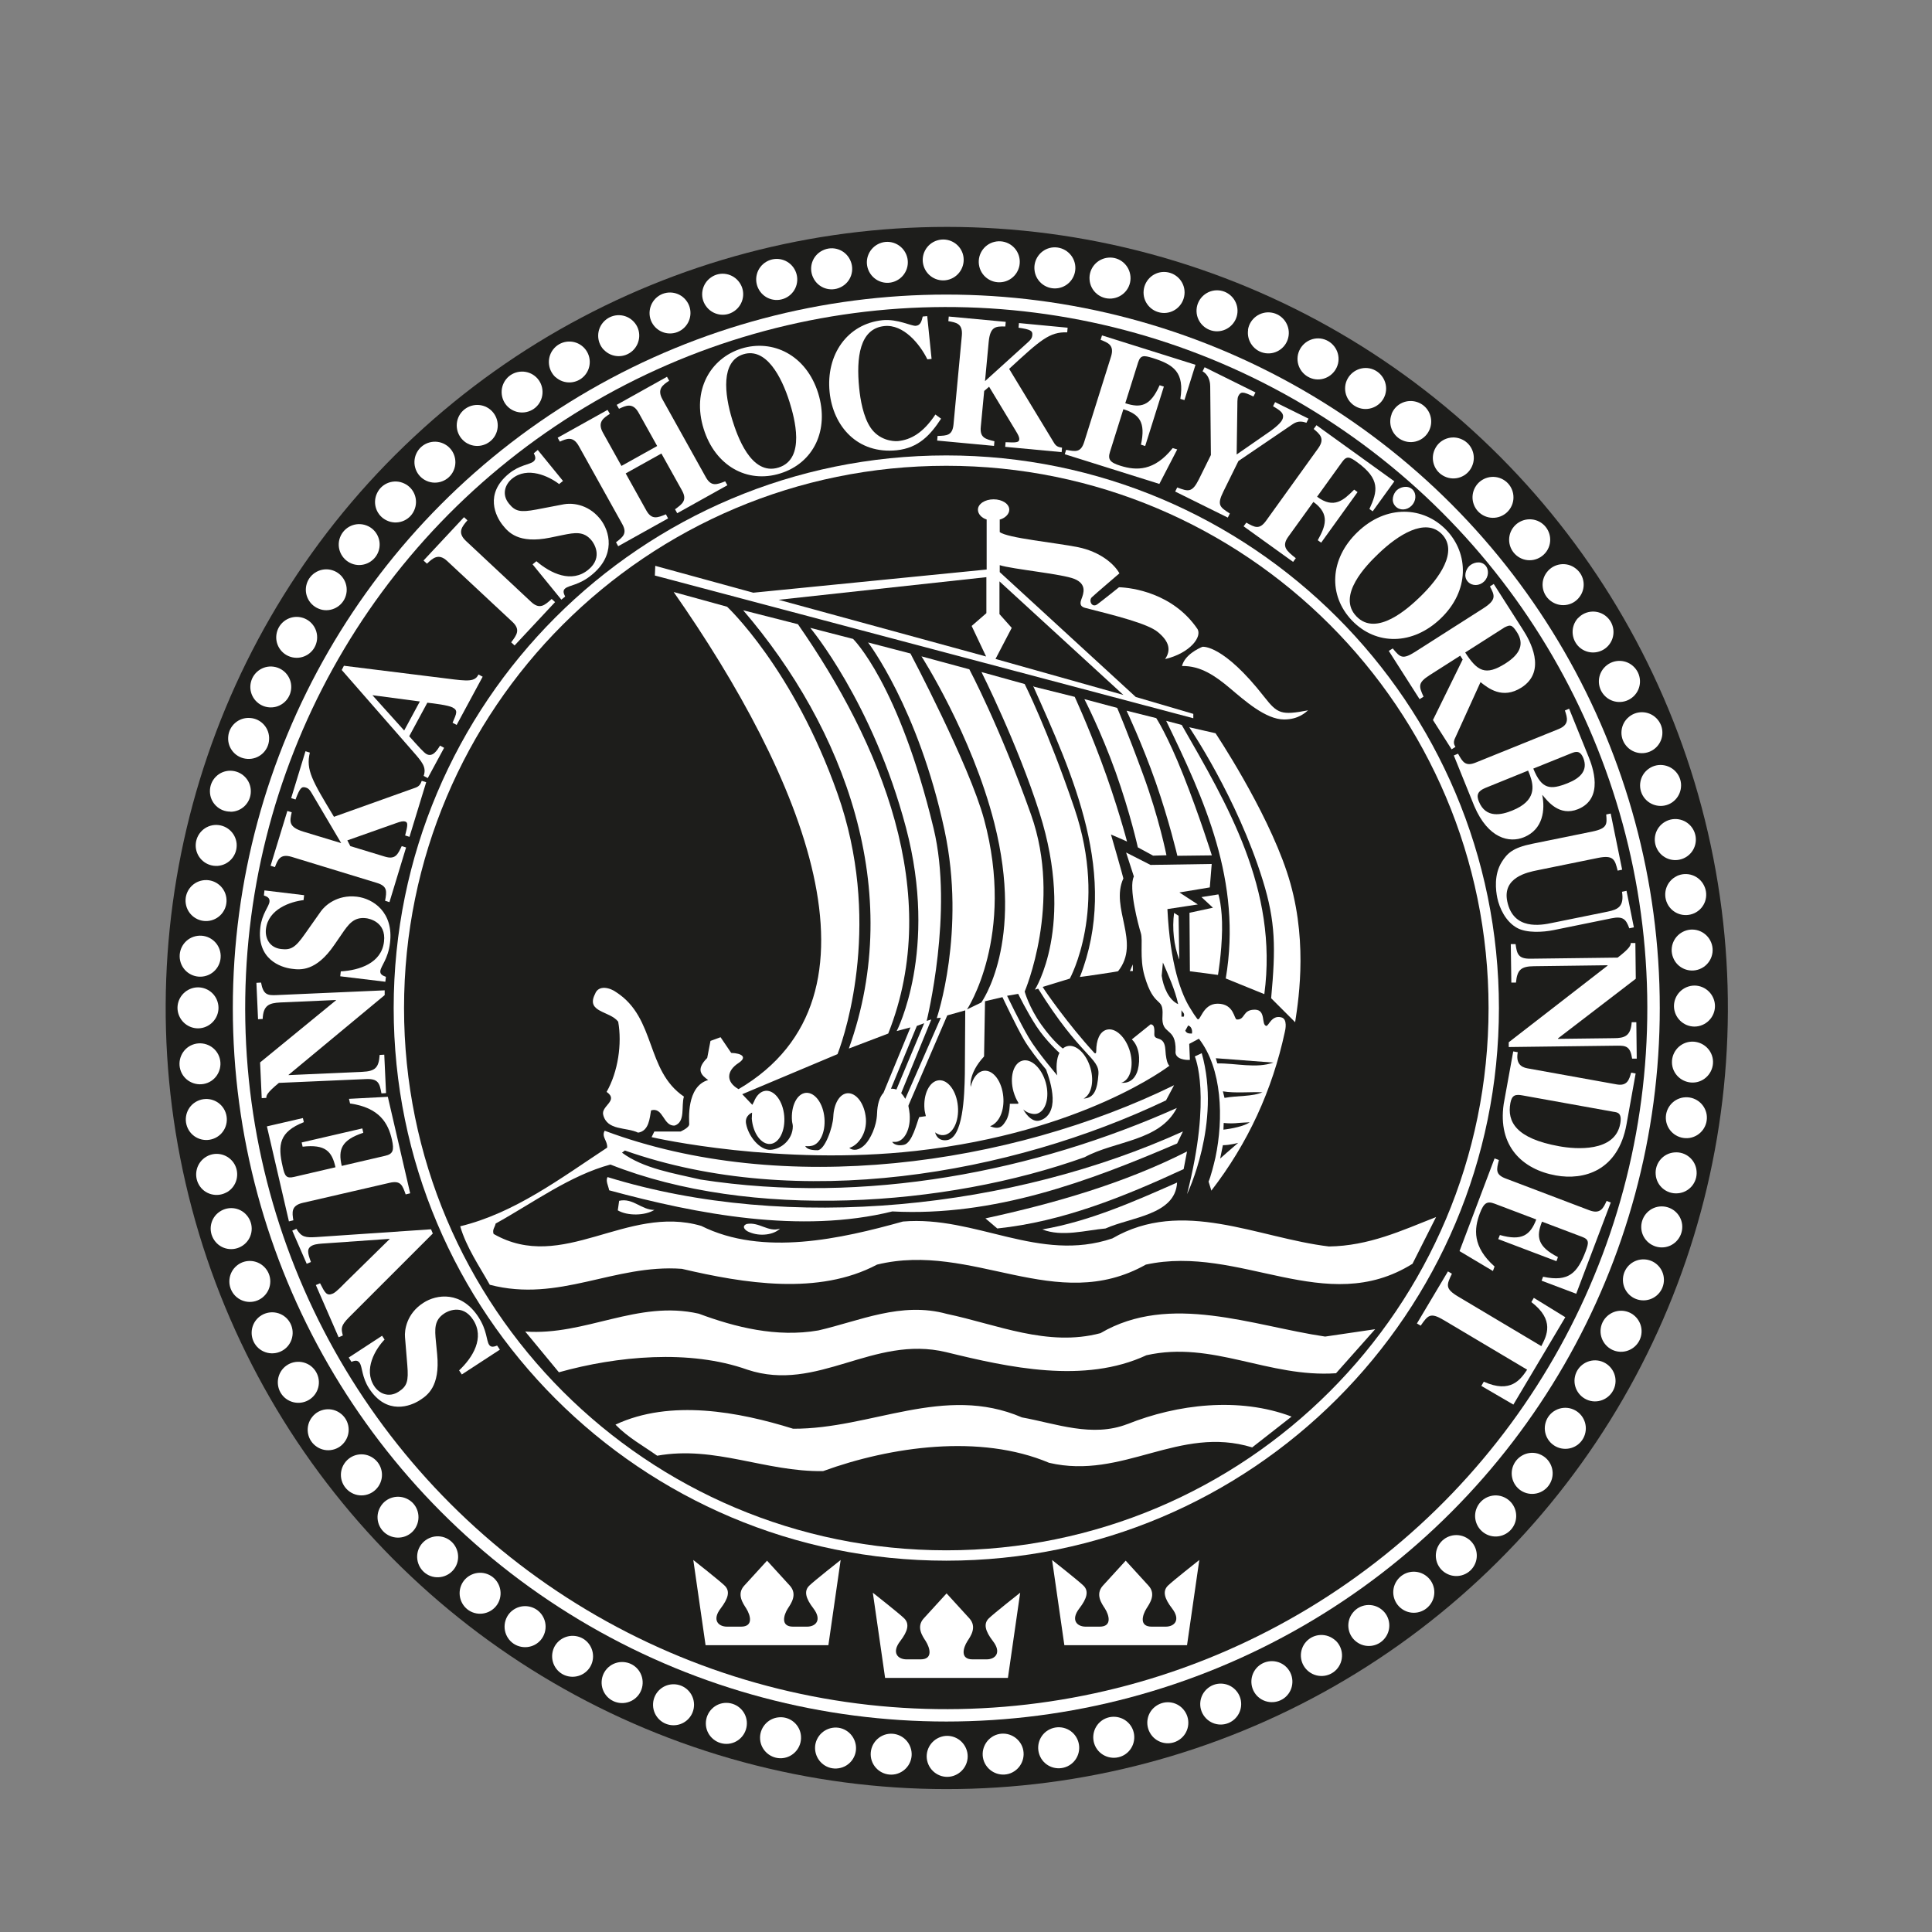 <svg xmlns="http://www.w3.org/2000/svg" id="Ebene_1" data-name="Ebene 1" viewBox="0 0 141.73 141.73"><rect x="0" y="0" width="141.73" height="141.73" fill="#808080" stroke="none"/><defs><style>      .cls-1 {        fill: #1d1d1b;      }      .cls-1, .cls-2 {        stroke-width: 0px;      }      .cls-2 {        fill: #fff;      }    </style></defs><path class="cls-1" d="M52.88,81.38c.11.21-.26.81-.58.76-.17-.48.26-.65.58-.76Z"></path><circle class="cls-1" cx="69.45" cy="73.95" r="57.3" transform="translate(-14.84 17.5) rotate(-12.99)"></circle><circle class="cls-2" cx="69.42" cy="73.95" r="52.34"></circle><path class="cls-2" d="M14.97,75.37c.79-.25,1.24-1.09.99-1.88-.24-.79-1.09-1.24-1.88-.99-.79.25-1.24,1.09-.99,1.88.25.79,1.09,1.24,1.88.99Z"></path><path class="cls-2" d="M15.22,79.44c.77-.3,1.15-1.18.85-1.95s-1.18-1.15-1.95-.85c-.77.3-1.15,1.18-.85,1.95.3.77,1.18,1.15,1.95.85Z"></path><path class="cls-2" d="M15.79,83.48c.75-.36,1.06-1.26.7-2.01-.36-.75-1.26-1.06-2.01-.7-.75.36-1.06,1.26-.7,2.01.36.75,1.26,1.06,2.01.7Z"></path><path class="cls-2" d="M16.65,87.46c.72-.42.96-1.34.55-2.06-.42-.72-1.34-.97-2.06-.55-.72.42-.96,1.34-.55,2.06.41.72,1.33.96,2.05.55Z"></path><path class="cls-2" d="M17.81,91.37c.69-.47.86-1.4.39-2.09-.47-.69-1.4-.86-2.09-.39-.69.47-.86,1.4-.39,2.09.47.69,1.4.86,2.09.39Z"></path><path class="cls-2" d="M19.26,95.18c.65-.52.76-1.46.24-2.11-.52-.65-1.46-.76-2.11-.24-.65.52-.75,1.46-.24,2.11.52.65,1.46.76,2.11.24Z"></path><path class="cls-2" d="M20.99,98.88c.61-.57.64-1.52.08-2.13-.57-.61-1.52-.64-2.13-.08-.61.57-.64,1.52-.08,2.13.57.61,1.52.64,2.13.08Z"></path><path class="cls-2" d="M22.99,102.43c.57-.61.53-1.56-.08-2.13-.61-.56-1.56-.53-2.13.08-.56.61-.53,1.56.08,2.13.61.56,1.56.53,2.13-.08Z"></path><path class="cls-2" d="M25.25,105.82c.52-.65.41-1.6-.24-2.11-.65-.52-1.6-.41-2.11.24-.52.65-.41,1.6.24,2.11.65.52,1.6.41,2.11-.24Z"></path><path class="cls-2" d="M27.76,109.04c.47-.69.29-1.62-.4-2.09-.69-.47-1.62-.29-2.09.4-.47.69-.29,1.62.4,2.09.69.47,1.62.29,2.09-.4Z"></path><path class="cls-2" d="M30.5,112.05c.41-.72.17-1.64-.55-2.05-.72-.41-1.64-.17-2.05.55-.42.72-.17,1.64.55,2.05.72.41,1.64.17,2.05-.55Z"></path><path class="cls-2" d="M33.46,114.86c.36-.75.04-1.65-.7-2.01-.75-.36-1.65-.04-2.01.7-.36.75-.04,1.65.7,2.01.75.36,1.65.04,2.01-.7Z"></path><path class="cls-2" d="M36.62,117.43c.3-.77-.08-1.65-.85-1.95-.77-.3-1.65.08-1.95.85-.3.77.08,1.65.85,1.95.77.3,1.65-.08,1.95-.85Z"></path><path class="cls-2" d="M39.96,119.77c.24-.79-.2-1.64-1-1.88-.79-.24-1.64.2-1.88,1-.24.79.2,1.64,1,1.88s1.64-.2,1.88-1Z"></path><path class="cls-2" d="M43.47,121.84c.18-.81-.32-1.62-1.13-1.8-.81-.18-1.62.32-1.8,1.13-.18.81.32,1.62,1.13,1.8.81.18,1.62-.32,1.8-1.13Z"></path><path class="cls-2" d="M47.13,123.65c.12-.82-.44-1.59-1.27-1.71-.82-.12-1.59.44-1.71,1.27-.12.82.44,1.59,1.27,1.71.82.12,1.59-.44,1.71-1.27Z"></path><path class="cls-2" d="M50.91,125.17c.06-.83-.56-1.55-1.39-1.61-.83-.06-1.55.56-1.61,1.39-.06.83.56,1.55,1.39,1.61.83.06,1.55-.56,1.61-1.39Z"></path><path class="cls-2" d="M54.79,126.42c0-.83-.68-1.5-1.51-1.5-.83,0-1.5.68-1.5,1.51,0,.83.68,1.5,1.51,1.5.83,0,1.5-.68,1.5-1.51Z"></path><path class="cls-2" d="M58.76,127.36c-.06-.83-.79-1.45-1.61-1.38-.83.06-1.45.79-1.39,1.61.06.83.79,1.45,1.61,1.39.83-.06,1.45-.79,1.39-1.61Z"></path><path class="cls-2" d="M62.78,128.01c-.13-.82-.89-1.39-1.71-1.26-.82.13-1.39.89-1.26,1.71.13.82.89,1.39,1.71,1.26.82-.12,1.39-.89,1.26-1.71Z"></path><path class="cls-2" d="M66.84,128.35c-.19-.81-.99-1.31-1.8-1.13-.81.19-1.31.99-1.13,1.8.19.81.99,1.31,1.8,1.13.81-.19,1.32-.99,1.13-1.8Z"></path><path class="cls-2" d="M70.92,128.4c-.25-.79-1.09-1.24-1.88-.99-.79.25-1.24,1.09-.99,1.88.25.79,1.09,1.24,1.88.99.79-.25,1.24-1.09.99-1.88Z"></path><path class="cls-2" d="M74.99,128.13c-.31-.77-1.18-1.15-1.95-.85-.77.31-1.15,1.18-.85,1.95.31.77,1.18,1.15,1.95.85.77-.31,1.15-1.18.85-1.95Z"></path><path class="cls-2" d="M79.02,127.56c-.36-.75-1.26-1.06-2.01-.7-.75.36-1.06,1.26-.7,2.01.36.75,1.26,1.06,2.01.7.75-.36,1.06-1.26.7-2.01Z"></path><path class="cls-2" d="M83.01,126.69c-.42-.72-1.34-.96-2.06-.55-.72.42-.96,1.34-.55,2.06.42.72,1.34.96,2.06.55.72-.42.96-1.34.55-2.06Z"></path><path class="cls-2" d="M86.91,125.53c-.47-.69-1.4-.86-2.09-.39-.69.47-.86,1.4-.39,2.09.47.69,1.41.86,2.09.39.69-.47.86-1.41.39-2.09Z"></path><path class="cls-2" d="M90.72,124.07c-.52-.65-1.47-.75-2.11-.23-.65.52-.75,1.47-.23,2.11.52.65,1.47.75,2.11.23.65-.52.75-1.47.23-2.11Z"></path><path class="cls-2" d="M94.41,122.34c-.57-.61-1.52-.64-2.13-.08-.61.57-.64,1.52-.08,2.13.57.61,1.52.64,2.13.08.61-.57.64-1.52.08-2.13Z"></path><path class="cls-2" d="M97.96,120.34c-.61-.56-1.56-.53-2.13.08-.56.61-.53,1.56.09,2.13.61.56,1.56.53,2.13-.08.56-.61.53-1.56-.08-2.13Z"></path><path class="cls-2" d="M101.35,118.07c-.65-.52-1.6-.41-2.11.24-.52.65-.41,1.6.24,2.11.65.52,1.6.41,2.11-.24.52-.65.41-1.6-.24-2.11Z"></path><path class="cls-2" d="M104.56,115.56c-.69-.47-1.62-.29-2.09.4-.47.69-.29,1.62.4,2.09.69.47,1.62.29,2.09-.4.47-.69.29-1.62-.4-2.09Z"></path><path class="cls-2" d="M107.58,112.81c-.72-.41-1.64-.16-2.05.56-.41.72-.17,1.64.56,2.05.72.41,1.64.16,2.05-.56.41-.72.16-1.64-.56-2.05Z"></path><path class="cls-2" d="M110.37,109.85c-.75-.36-1.65-.04-2.01.71-.36.75-.04,1.65.71,2.01.75.36,1.65.04,2.01-.71.36-.75.04-1.65-.71-2.01Z"></path><path class="cls-2" d="M112.95,106.68c-.77-.3-1.64.08-1.95.86-.3.77.08,1.65.85,1.95.77.3,1.65-.08,1.95-.86.3-.77-.08-1.65-.86-1.95Z"></path><path class="cls-2" d="M115.27,103.34c-.79-.24-1.64.2-1.88,1-.24.79.2,1.63,1,1.88.8.24,1.64-.2,1.88-1,.24-.79-.2-1.63-1-1.88Z"></path><path class="cls-2" d="M117.34,99.83c-.81-.18-1.62.33-1.8,1.14-.18.81.33,1.61,1.14,1.8.81.18,1.61-.33,1.8-1.14.18-.81-.33-1.61-1.14-1.8Z"></path><path class="cls-2" d="M119.14,96.17c-.82-.12-1.59.45-1.71,1.27-.12.82.45,1.59,1.27,1.71.82.12,1.59-.45,1.71-1.27.12-.82-.45-1.59-1.27-1.71Z"></path><path class="cls-2" d="M120.67,92.39c-.83-.06-1.55.56-1.61,1.39-.06.83.56,1.55,1.39,1.61.83.06,1.55-.56,1.61-1.39.06-.83-.56-1.55-1.39-1.61Z"></path><path class="cls-2" d="M121.9,88.5c-.83,0-1.5.68-1.5,1.51,0,.83.68,1.5,1.51,1.5.83,0,1.5-.68,1.5-1.51,0-.83-.68-1.5-1.51-1.5Z"></path><path class="cls-2" d="M122.84,84.54c-.83.06-1.45.79-1.38,1.62.06.83.79,1.45,1.62,1.38.83-.06,1.45-.79,1.38-1.62-.06-.83-.79-1.45-1.61-1.38Z"></path><path class="cls-2" d="M123.48,80.51c-.82.13-1.38.89-1.26,1.71.13.82.89,1.38,1.72,1.26.82-.13,1.38-.89,1.26-1.71-.13-.82-.89-1.38-1.71-1.26Z"></path><path class="cls-2" d="M123.82,76.45c-.81.19-1.31.99-1.13,1.8.19.81,1,1.31,1.81,1.13.81-.19,1.31-1,1.13-1.8-.19-.81-1-1.31-1.81-1.13Z"></path><path class="cls-2" d="M123.86,72.37c-.79.25-1.24,1.09-.99,1.88.25.79,1.09,1.24,1.88.99.79-.25,1.24-1.09.99-1.88-.25-.79-1.09-1.24-1.88-.99Z"></path><path class="cls-2" d="M123.58,68.3c-.77.31-1.15,1.18-.84,1.95.3.77,1.18,1.15,1.95.84.77-.31,1.15-1.18.84-1.95-.31-.77-1.18-1.15-1.95-.84Z"></path><path class="cls-2" d="M123.01,64.27c-.75.36-1.06,1.26-.7,2.01.36.75,1.26,1.06,2.01.7.75-.36,1.06-1.26.69-2.01-.36-.75-1.26-1.06-2.01-.7Z"></path><path class="cls-2" d="M122.14,60.29c-.72.42-.96,1.34-.54,2.06.42.72,1.34.96,2.06.54.72-.42.96-1.34.54-2.06-.42-.72-1.34-.96-2.06-.54Z"></path><path class="cls-2" d="M120.97,56.38c-.69.47-.86,1.41-.39,2.09.47.68,1.41.86,2.09.39.68-.47.86-1.41.39-2.09-.47-.68-1.41-.86-2.09-.39Z"></path><path class="cls-2" d="M119.51,52.58c-.65.52-.75,1.47-.23,2.11.52.65,1.47.75,2.11.23.65-.52.75-1.47.23-2.11-.52-.65-1.47-.75-2.11-.23Z"></path><path class="cls-2" d="M117.77,48.89c-.61.57-.64,1.52-.07,2.13.57.61,1.52.64,2.13.07.61-.57.64-1.52.07-2.13-.57-.61-1.52-.64-2.13-.07Z"></path><path class="cls-2" d="M115.76,45.34c-.56.61-.52,1.56.09,2.13.61.56,1.56.52,2.12-.09.56-.61.52-1.56-.09-2.12-.61-.56-1.56-.52-2.12.09Z"></path><path class="cls-2" d="M113.49,41.96c-.52.65-.41,1.6.25,2.11.65.51,1.6.41,2.11-.25.52-.65.41-1.6-.25-2.11-.65-.52-1.6-.4-2.11.25Z"></path><path class="cls-2" d="M110.97,38.75c-.47.69-.29,1.62.4,2.09.69.47,1.62.28,2.09-.4.47-.69.29-1.62-.4-2.09-.69-.46-1.62-.28-2.09.4Z"></path><path class="cls-2" d="M108.22,35.74c-.41.72-.16,1.64.56,2.05.72.41,1.64.16,2.05-.56.41-.72.16-1.64-.56-2.05-.72-.41-1.64-.16-2.05.56Z"></path><path class="cls-2" d="M105.26,32.95c-.36.75-.04,1.65.71,2,.75.36,1.65.04,2-.71.36-.75.04-1.65-.71-2-.75-.36-1.65-.04-2,.71Z"></path><path class="cls-2" d="M102.09,30.38c-.3.77.08,1.65.86,1.95.77.3,1.64-.08,1.94-.86.3-.77-.08-1.65-.86-1.95s-1.65.08-1.95.86Z"></path><path class="cls-2" d="M98.74,28.06c-.24.8.21,1.64,1,1.88.79.24,1.64-.21,1.88-1,.24-.79-.21-1.63-1-1.88-.79-.24-1.63.21-1.88,1Z"></path><path class="cls-2" d="M95.22,26c-.18.81.33,1.61,1.14,1.8.81.18,1.61-.33,1.8-1.14.18-.81-.33-1.61-1.14-1.8-.81-.18-1.61.33-1.8,1.14Z"></path><path class="cls-2" d="M91.56,24.2c-.12.82.45,1.59,1.27,1.71.82.12,1.58-.45,1.7-1.27.12-.82-.45-1.59-1.27-1.71-.82-.12-1.59.45-1.71,1.27Z"></path><path class="cls-2" d="M87.78,22.69c-.06.83.57,1.55,1.39,1.61.83.06,1.55-.57,1.61-1.39.06-.83-.57-1.55-1.39-1.61-.83-.06-1.55.57-1.61,1.39Z"></path><path class="cls-2" d="M83.89,21.46c0,.83.68,1.5,1.51,1.5.83,0,1.5-.68,1.5-1.51,0-.83-.68-1.5-1.51-1.5-.83,0-1.5.68-1.5,1.51Z"></path><path class="cls-2" d="M79.93,20.52c.06.83.79,1.45,1.62,1.38.83-.07,1.45-.79,1.38-1.62-.07-.83-.79-1.45-1.62-1.38-.83.07-1.45.79-1.38,1.62Z"></path><path class="cls-2" d="M75.9,19.89c.13.82.9,1.38,1.72,1.25.82-.13,1.38-.9,1.25-1.72-.13-.82-.9-1.38-1.72-1.26-.82.13-1.38.9-1.25,1.72Z"></path><path class="cls-2" d="M71.84,19.55c.19.81,1,1.31,1.81,1.12.81-.19,1.31-1,1.12-1.81-.19-.81-1-1.31-1.81-1.12-.81.19-1.31,1-1.12,1.81Z"></path><path class="cls-2" d="M67.76,19.52c.25.79,1.09,1.23,1.88.98.79-.25,1.23-1.09.99-1.88-.25-.79-1.09-1.23-1.89-.98-.79.25-1.23,1.09-.98,1.88Z"></path><path class="cls-2" d="M63.7,19.8c.31.77,1.18,1.15,1.95.84.77-.31,1.15-1.18.84-1.95-.31-.77-1.18-1.15-1.95-.84-.77.31-1.15,1.18-.84,1.95Z"></path><path class="cls-2" d="M59.66,20.38c.36.75,1.26,1.06,2.01.69.75-.36,1.06-1.26.69-2.01-.36-.75-1.26-1.06-2.01-.69-.75.36-1.06,1.26-.69,2.01Z"></path><path class="cls-2" d="M55.68,21.26c.42.72,1.34.96,2.06.54.72-.42.96-1.34.54-2.06-.42-.72-1.34-.96-2.06-.54-.72.42-.96,1.34-.54,2.06Z"></path><path class="cls-2" d="M51.78,22.44c.47.68,1.41.86,2.09.38.68-.47.86-1.41.38-2.09-.47-.68-1.41-.86-2.09-.38-.68.47-.86,1.41-.38,2.09Z"></path><path class="cls-2" d="M47.98,23.9c.52.65,1.47.75,2.11.23.65-.52.75-1.47.23-2.11-.52-.65-1.47-.75-2.11-.23s-.75,1.47-.23,2.11Z"></path><path class="cls-2" d="M44.29,25.65c.57.61,1.52.64,2.13.07.6-.57.64-1.52.07-2.12-.57-.61-1.52-.64-2.13-.07-.61.57-.64,1.52-.07,2.13Z"></path><path class="cls-2" d="M40.75,27.66c.61.56,1.56.52,2.12-.09.56-.61.52-1.56-.09-2.12-.61-.56-1.56-.52-2.12.09-.56.61-.52,1.56.09,2.13Z"></path><path class="cls-2" d="M37.37,29.94c.65.51,1.6.4,2.11-.25.51-.65.4-1.6-.25-2.11-.65-.51-1.6-.4-2.11.25-.51.65-.4,1.6.25,2.11Z"></path><path class="cls-2" d="M34.17,32.46c.69.46,1.62.28,2.09-.41.46-.69.28-1.62-.41-2.09-.69-.46-1.62-.28-2.09.41-.46.69-.28,1.62.41,2.09Z"></path><path class="cls-2" d="M31.16,35.21c.72.41,1.64.16,2.05-.56.41-.72.16-1.64-.56-2.05-.72-.41-1.64-.16-2.05.56-.41.72-.16,1.64.56,2.05Z"></path><path class="cls-2" d="M28.37,38.18c.75.36,1.65.04,2-.71.36-.75.04-1.65-.71-2-.75-.36-1.65-.04-2,.71-.36.75-.04,1.65.71,2Z"></path><path class="cls-2" d="M25.81,41.35c.77.3,1.64-.09,1.94-.86.3-.78-.09-1.65-.86-1.94-.78-.3-1.64.09-1.94.86-.3.77.09,1.64.86,1.94Z"></path><path class="cls-2" d="M23.5,44.7c.79.24,1.63-.21,1.87-1,.24-.8-.21-1.63-1-1.87-.79-.24-1.63.21-1.87,1-.24.79.21,1.63,1.01,1.87Z"></path><path class="cls-2" d="M21.44,48.22c.81.18,1.61-.33,1.79-1.14.18-.81-.33-1.61-1.14-1.79-.81-.18-1.61.33-1.79,1.14-.18.81.33,1.61,1.14,1.79Z"></path><path class="cls-2" d="M19.65,51.88c.82.12,1.58-.45,1.7-1.27.12-.82-.45-1.58-1.27-1.7-.82-.12-1.58.45-1.7,1.27-.12.82.45,1.58,1.27,1.7Z"></path><path class="cls-2" d="M18.14,55.67c.83.06,1.55-.57,1.6-1.4.06-.83-.57-1.55-1.4-1.6-.83-.06-1.55.57-1.6,1.4-.06.83.57,1.55,1.4,1.6Z"></path><path class="cls-2" d="M16.91,59.55c.83,0,1.5-.68,1.49-1.51,0-.83-.68-1.5-1.51-1.5-.83,0-1.5.68-1.49,1.51,0,.83.68,1.5,1.51,1.49Z"></path><path class="cls-2" d="M15.98,63.52c.83-.07,1.44-.79,1.38-1.62-.07-.83-.79-1.44-1.62-1.38-.83.07-1.44.79-1.38,1.62.07.83.79,1.44,1.62,1.38Z"></path><path class="cls-2" d="M15.35,67.55c.82-.13,1.38-.9,1.25-1.72-.13-.82-.9-1.38-1.72-1.25-.82.13-1.38.9-1.25,1.72.13.82.9,1.38,1.72,1.25Z"></path><path class="cls-2" d="M15.03,71.61c.81-.19,1.31-1,1.12-1.81-.19-.81-1-1.31-1.81-1.12-.81.19-1.31,1-1.12,1.81.19.81,1,1.31,1.81,1.12Z"></path><circle class="cls-1" cx="69.42" cy="73.95" r="51.43" transform="translate(-1.36 1.3) rotate(-1.06)"></circle><path class="cls-2" d="M69.43,123.09h-4.5l-.9-6.25s1.98,1.56,2.31,1.89c.39.4.26.93-.3,1.66-.65.84-.19,1.34.47,1.34h1.02c.93,0,.7-.83.38-1.34-.22-.34-.72-1.03-.15-1.66.24-.27,1.68-1.84,1.68-1.84,0,0,1.44,1.57,1.68,1.84.57.64.07,1.32-.15,1.66-.32.5-.55,1.34.38,1.34h1.02c.66,0,1.12-.5.47-1.34-.57-.74-.7-1.27-.31-1.66.34-.34,2.31-1.89,2.31-1.89l-.9,6.25h-4.5Z"></path><path class="cls-2" d="M56.26,120.69h-4.5l-.9-6.25s1.98,1.56,2.31,1.89c.4.4.26.92-.3,1.66-.65.84-.19,1.34.47,1.34h1.02c.93,0,.7-.83.38-1.34-.22-.35-.72-1.03-.15-1.66.24-.27,1.68-1.84,1.68-1.84,0,0,1.43,1.57,1.68,1.84.57.64.07,1.32-.15,1.66-.32.5-.55,1.34.38,1.34h1.02c.66,0,1.11-.5.47-1.34-.57-.74-.7-1.27-.31-1.66.34-.34,2.31-1.89,2.31-1.89l-.9,6.25h-4.5Z"></path><path class="cls-2" d="M82.58,120.69h4.5l.9-6.25s-1.98,1.56-2.31,1.89c-.39.4-.26.92.31,1.66.65.84.19,1.34-.47,1.34h-1.02c-.93,0-.7-.83-.38-1.34.22-.35.72-1.03.15-1.66-.24-.27-1.68-1.84-1.68-1.84,0,0-1.44,1.57-1.68,1.84-.57.64-.07,1.32.15,1.66.32.5.55,1.34-.38,1.34h-1.02c-.66,0-1.12-.5-.47-1.34.57-.74.7-1.27.31-1.66-.34-.34-2.31-1.89-2.31-1.89l.9,6.25h4.5Z"></path><path class="cls-2" d="M69.42,114.49c22.39,0,40.54-18.15,40.54-40.54s-18.15-40.54-40.54-40.54-40.54,18.15-40.54,40.54,18.15,40.54,40.54,40.54Z"></path><path class="cls-1" d="M69.42,113.73c21.97,0,39.78-17.81,39.78-39.78s-17.81-39.78-39.78-39.78-39.78,17.81-39.78,39.78,17.81,39.78,39.78,39.78Z"></path><path class="cls-2" d="M85.56,80.71c-11.43,5.46-27.06,8.16-39.72,3.69l-.21.16c1.58,1.17,3.8,1.51,5.76,1.97,12.13,1.88,24.58-.62,34.94-5.25-1.26,2.45-4.51,2.39-6.76,3.61-10.21,3.66-24.52,4.61-34.79.54-2.96.8-5.63,2.78-8.42,4.33-.05.27-.26.44-.15.76,5.07,2.9,9.75-2.19,15.23-.59,4.52,2.26,10.28.94,14.8-.32,5.34-.45,9.98,3.05,15.36,1.24,5.14-2.99,10.64-.04,15.89.59,2.92-.04,5.33-1.16,7.86-2.16l-1.73,3.43c-6.37,3.98-12.66-1.44-19.56.06-6.59,3.71-12.72-1.71-19.72,0-4.29,2.28-9.76,1.38-14.32.31-4.98-.36-8.99,2.5-14.09,1.17-.78-1.39-1.71-2.73-2.17-4.29,3.99-.97,7.35-3.51,10.78-5.77.05-.49-.44-.8-.18-1.24,13.09,4.9,29.75,2.55,41.77-3.34l-.58,1.09Z"></path><path class="cls-2" d="M60.03,97.6c3.02-.69,6.08-2.14,9.44-1.21,3.63.76,7.38,2.44,11.26,1.41,5.09-2.99,11.18-.53,16.48.25l3.67-.54-2.87,3.23c-4.97.34-9.06-2.41-13.91-1.32-4.56,2.12-10.09.9-14.7-.23-5.37-1.28-9.41,3-14.57,1.29-4.24-1.51-9.58-1-13.83.19l-2.47-2.99c4.43.32,8.23-2.33,12.73-1.31,2.66.99,5.7,1.76,8.77,1.23Z"></path><path class="cls-2" d="M82.71,104.47c3.65-1.46,8.19-2.01,12.04-.55l-2.89,2.26c-5.37-1.65-9.48,2.4-14.9,1.13-5.06-2.14-11.63-1.19-16.58.61-4.27.06-7.92-1.89-12.17-1.13-1.04-.74-2.13-1.32-3.06-2.28,4.03-1.89,9.06-.94,13.03.3,5.73.03,11.08-3.29,16.79-.83,2.49.45,5.15,1.49,7.73.49Z"></path><path class="cls-2" d="M66.79,75.37l-1.98,4.8c-.3.32-.45.88-.47,1.51-.03.98-.51,1.89-.86,2.26-.42.45-.88.51-1.18.27.66-.19,1.31-1.08,1.22-2.16-.09-1.08-.7-1.9-1.36-1.85-.58.05-.99.79-1.03,1.71-.03.78-.62,2.47-1.16,2.47s-.8-.11-.9-.31c.08.02.31.02.39,0,.66-.06,1.11-.98,1.02-2.05-.09-1.08-.7-1.9-1.36-1.85-.66.06-1.11.98-1.02,2.06.01.13.06.26.06.39,0,.98-.86,1.69-1.64,1.73-.78.03-1.62-.98-1.79-1.92-.11-.6.44-.81.44-.81,0,.07-.02.38-.02.45.09,1.08.7,1.9,1.36,1.85.66-.06,1.11-.98,1.02-2.05-.09-1.08-.7-1.9-1.36-1.85-.37.03-.68.34-.86.8l-.12.23-.74-.78,6.99-2.94c.68-1.76,3.24-9.93,0-19.11-3.24-9.18-8.1-13.71-8.1-13.71l-3.92-1.08c9.4,13.44,16.34,29.67,4.76,36.47-.95-.54-.88-1.35,0-1.92.64-.42.27-.71-.54-.74l-.78-1.15-.74.27-.24,1.25c-.88.88-.4,1.28.07,1.62-1.62.47-1.39,2.97-1.39,3.24s-.64.54-.64.54h-1.92l-.2.41c.27.07,9.42,2.12,19.38,1.01,12.3-1.37,18.61-6.25,18.61-6.25,0,0-.24-.1-.3-1.18-.07-1.12-.84-.58-.81-1.15.03-.57-.07-.68-.27-.71l-1.38,1.11c.54.51.64,1.45.44,2.23-.13.49-.48,1.02-1.22.95.66-.18.94-1.2.65-2.27-.3-1.07-1.07-1.8-1.72-1.62-.51.14-.76.77-.76,1.55,0,.3-.15.14-.15.14-1.89-2.06-3.61-4.52-3.78-4.83l1.99-.61s2.84-5.13.34-12.49c-1.97-5.79-3.65-9.12-3.65-9.12l-3.17-.88s2.64,5.24,4.26,10.33c2.63,8.31-.34,12.97-.34,12.97l.24-.07c3.11,5,4.51,5.06,4.42,6.28-.08,1.12-.31,1.75-1.09,1.78.56-.28.79-1.22.51-2.22-.3-1.07-1.07-1.8-1.72-1.62-.11.03-.22.09-.31.17,0,0-.67-.47-1.58-1.75-.91-1.28-1.22-2.43-1.22-2.43,0,0,2.77-6.48.47-12.97-2.3-6.48-4.53-10.67-4.53-10.67l-3.51-.95s3.68,5.72,5.34,12.22c2.23,8.78-.95,13.17-.95,13.17l-1.05.51s3.57-5.37,1.25-13.95c-1.09-4.01-5.4-12.16-5.4-12.16l-3.11-.81s3.69,4.81,5.61,13.78c1.59,7.43-.57,13.78-.57,13.78l.3-.03-2.61,5.95c-.09-.16-.19-.3-.3-.42l2.21-5.4-.34.1s1.98-8,.51-14.11c-2.56-10.65-5.91-13.91-5.91-13.91l-3.14-.81s4.59,5.47,7.02,14.65c2.39,9.03-.68,14.93-.68,14.93l1.01-.27Z"></path><path class="cls-1" d="M66.65,81.08l2.84-6.59,1.32-.37-.03,4.66c-.03,1.65-.13,4.7-1.32,4.86-.74.1-.86-.57-.86-.57.19.15.4.22.62.2.68-.06,1.15-1.01,1.05-2.12-.1-1.11-.72-1.96-1.4-1.9-.68.06-1.15,1.01-1.05,2.12.01.15.07.37.1.51l-.49.07c-.17.41-.51,1.89-1.11,2.03-.67.15-.87-.21-.87-.21.06,0,.2,0,.26,0,.66-.06,1.11-.98,1.02-2.05-.02-.18-.05-.41-.09-.58"></path><path class="cls-1" d="M74.69,80.97h-.61s0,.78-.27,1.22c-.24.39-.44.73-1.18.43.71-.27,1.06-1.2.97-2.17-.1-1.11-.72-1.96-1.4-1.9-.47.04-.84.52-.99,1.18,0,0-.2-.95.98-2.23l.07-4.05,1.28-.3s.98,2.09,1.59,3.14c.35.6,1.05,1.51,1.61,2.17.17.47.45,1.27.48,2.08.03.81-.26,1.44-.91,1.65-.71.24-1.25-.81-1.25-.81,0,0,.17.19.51.29.17.05.34.07.5.03.65-.18.94-1.2.65-2.27-.3-1.07-1.07-1.8-1.72-1.62-.66.18-.95,1.2-.65,2.27.09.31.21.59.36.82"></path><path class="cls-1" d="M65.76,79.93c-.12-.05-.27-.07-.4-.06l1.9-4.61.54-.2-2.04,4.87Z"></path><path class="cls-1" d="M74.69,72.9s.64,1.32,1.35,2.4c.71,1.08,1.68,1.94,1.68,1.94-.22.4-.26,1.13-.16,1.65,0,0-1.45-1.69-2.09-2.77-.64-1.08-1.59-3.07-1.59-3.07l.81-.14Z"></path><path class="cls-2" d="M58.54,45.8c6.04,8.67,10.7,19.75,6.62,30.02,0,0-2.94,1.12-2.89,1.1,4.16-11.57-.33-23.5-7.75-32.15l4.01,1.02Z"></path><path class="cls-2" d="M75.87,50.38l2.97.74s.88,1.89,1.92,4.66c1.18,3.14,1.92,5.96,1.92,5.96-.08-.05-1.13-.5-1.18-.52.02.04.91,3.17.91,3.22-1,2.18,1.31,4.68-.39,6.81-.05.03-2.78.43-2.8.42,2.92-7.44-.53-14.85-3.43-21.35"></path><path class="cls-2" d="M86.69,53.18c3.31,5.78,7.09,12.06,6.06,19.75l-2.83-1.15c1.21-7.13-1.59-13.16-4.37-18.9l1.14.3Z"></path><path class="cls-2" d="M86.5,70.37c-.39-1.02-.52-2.26-.37-3.4l.33.21.05,3.19Z"></path><path class="cls-2" d="M73.34,38.1v.93c.54.44,4.09.78,5.74,1.11,1.65.34,2.67,1.25,3.04,1.92,0,0-1.86,1.59-2.03,1.76-.24.24.01.8.41.51.42-.31,1.59-1.25,1.59-1.25.95.03,3.94.42,5.74,3.04.39.57-.51,1.79-2.36,2.23.44-.64.33-1.28-.54-1.99-.74-.61-3.09-1.2-5.3-1.76-.27-.07-.47-.2-.3-.64.17-.44.41-1.11-.51-1.49-.91-.37-4.54-.71-5.48-1.01v.51s9.98,9.16,9.98,9.16l4.22,1.24v.32s-39.5-10.47-39.5-10.47l.03-.71,7.19,1.97,17.12-1.7v-3.67c-.38-.12-.64-.41-.64-.72,0-.42.51-.76,1.15-.76s1.15.34,1.15.76c0,.31-.28.6-.67.72"></path><path class="cls-2" d="M88.23,47.44c-.34.14-1.32.61-1.52,1.42,1.35-.03,2.43.71,3.51,1.62,1.08.91,2.63,2.3,3.98,2.3,1.08,0,1.59-.54,1.76-.67-1.96.37-2.24.26-3.21-.98-3.03-3.88-4.52-3.68-4.52-3.68Z"></path><path class="cls-2" d="M81.95,51.93l-2.4-.64s1.21,2.33,2.3,5.37c1.08,3.04,1.62,5.5,1.62,5.5l1.12.61.98-.03s-.54-2.74-1.72-5.94c-1.18-3.21-1.89-4.86-1.89-4.86Z"></path><path class="cls-2" d="M82.66,52.14l2.16.54s.81,1.22,1.99,4.19c1.18,2.97,2.09,5.88,2.09,5.88l-2.53.03s-.61-2.6-1.59-5.4c-.98-2.8-2.13-5.23-2.13-5.23Z"></path><path class="cls-2" d="M89.17,53.79l-1.93-.44s3.5,5.12,5.4,11.24c.94,3.03.95,4.96.61,8.64l1.76,1.76c.3-1.92.95-6.38-.61-11.04-1.55-4.66-5.23-10.16-5.23-10.16Z"></path><path class="cls-2" d="M89.38,65.61s.3.91.27,2.63c-.03,1.72-.3,3.28-.3,3.28l-2.06-.27-.03-4.29,1.72-.37-.84-.78,1.25-.2Z"></path><polygon class="cls-1" points="82.41 50.98 73.03 48.34 74.22 46.06 73.32 45.05 73.32 42.65 82.41 50.98"></polygon><polygon class="cls-1" points="57.12 44 72.34 48.16 71.28 45.92 72.36 44.98 72.36 42.34 57.12 44"></polygon><path class="cls-2" d="M88.85,87.36c2.71-3.5,4.49-7.41,5.4-11.64.04-.15.23-.99-.27-1.09-.7-.18-.92.66-1.09.63-.38-.09,0-1.16-.81-1.19-.96-.02-.7.75-1.35.72-.21-.01-.18-1.16-1.41-1.16-1.14,0-1.26,1.42-1.5,1.1-.17-.22-.32-.45-.46-.69-.71-1.08-1.52-3.3-1.72-7.35l2.23-.34-1.35-.88,2.23-.37.14-1.72-4.49.07-1.79-.91.57,1.76c-.41.81.34,3.61.51,4.15.17.54-.11,1.82.27,3.14.72,2.48,1.4,1.46,1.32,2.91-.12,1.52,1,.75.96,2.58-.1.66.83.7,1.05.67l-.05-1.17.71-.38c1.71,2.19,1.82,5.85,1.21,8.73-.34,1.45-.5,1.75-.5,1.75l.21.68Z"></path><path class="cls-1" d="M86.83,74.58h-.16s0-.48,0-.48c.06.16.27.21.17.48Z"></path><path class="cls-1" d="M87.44,75.82c-.22,0-.38,0-.49-.21l.21-.38c.22.05.33.32.28.59Z"></path><path class="cls-1" d="M93.41,77.95c-1.24.45-2.76.04-4.11.06l-.11-.38,4.22.32Z"></path><path class="cls-1" d="M92.63,80.12c-.75.34-1.83.24-2.8.42l-.12-.48c.92.15,1.95.03,2.92.07Z"></path><path class="cls-1" d="M89.77,82.38l-.02.49s1.35-.14,1.93-.54c0,0-.71.03-1.08.07-.37.03-.83-.02-.83-.02Z"></path><path class="cls-1" d="M89.71,84.01l-.2.98s.91-.81,1.32-1.15c0,0-.61.17-1.11.17Z"></path><polygon class="cls-2" points="82.89 71.24 83.1 70.75 83.11 71.23 82.89 71.24"></polygon><path class="cls-2" d="M86.36,83.88c-6.5,2.79-13.43,5.38-20.9,4.99-6.73,1.66-14.32.2-20.77-1.55-.06-.32-.28-.7-.12-.97,13.4,4.13,29.8,2.28,42.21-3.35l-.42.87Z"></path><path class="cls-2" d="M86.82,85.77c-4.35,2.01-8.86,3.85-13.66,4.35l-.87-.74c5.06-1.1,10.18-2.57,14.79-4.91l-.25,1.3Z"></path><path class="cls-2" d="M81.1,90.12c-1.46.13-3.18.64-4.64.07,3.45-.59,6.72-2.04,9.89-3.44-.13,2.38-3.37,2.53-5.25,3.37Z"></path><path class="cls-2" d="M48.02,88.75c-.7.44-1.99.46-2.7.04l.1-.7c1.02-.23,1.63.68,2.6.67Z"></path><path class="cls-2" d="M57.22,90.13c-.43.44-1.45.61-2.27.25-.27-.1-.6-.42-.17-.59.92-.17,1.58.63,2.44.34Z"></path><path class="cls-2" d="M88.16,77.26l-.51.24s1.28,2.87-.57,10.1c0,0,2.53-5.2,1.08-10.33Z"></path><path class="cls-1" d="M86.44,73.67c-.71-.31-1.1-1.28-1.22-2.09l.09-.97c.39.91.89,1.99,1.12,3.06Z"></path><path class="cls-2" d="M50.17,80.45c-.21.71.13,1.84-.67,2.12-.86.07-.83-1.39-1.74-1.11-.1.54-.14,1.51-.95,1.63-.87-.42-2.27-.13-2.56-1.31-.17-.65,1.17-1.04.25-1.68.84-1.47,1.14-3.53.85-5.15-.61-.8-2.39-.67-1.7-2.03.26-.71,1.13-.45,1.56-.13,2.94,1.9,2.14,5.75,4.97,7.66Z"></path><g><g><path class="cls-2" d="M28.21,98.27c-.67.7-1.56,2.18-.76,3.41.35.54,1.06.89,1.8.41.61-.4.73-.76.63-1.94l-.17-2.07c-.04-.48.1-1.7,1.34-2.5.99-.65,2.8-.88,4.05,1.04.64.99.57,1.71.78,2.03.14.22.38.14.59.06l.2.3-2.79,1.82-.2-.3c1.01-.95,1.89-2.39,1.03-3.71-.81-1.25-1.97-.57-2.11-.47-.76.49-.71,1.16-.62,2.07l.09.93c.23,2.39-.74,3.02-1.26,3.36-.69.45-2.44,1.13-3.73-.85-.54-.83-.49-1.57-.69-1.87-.16-.24-.36-.18-.61-.09l-.2-.31,2.45-1.6.19.29Z"></path><path class="cls-2" d="M21.76,90.17c.36.59.66.63,1.46.58l8.4-.57.13.31-6.15,6.15c-.61.62-.58.81-.45,1.33l-.31.13-1.67-3.83.31-.13c.36.7.48.96.95.75.23-.1.66-.56.91-.81l3.26-3.2-4.7.33c-.33.02-.71.04-.95.14-.48.21-.39.56-.14,1.23l-.31.13-1.06-2.43.31-.14Z"></path><path class="cls-2" d="M21.2,89.62l-1.62-6.99,2.64-.61.07.3c-1.8.71-1.93,1.65-1.55,3.28.15.67.26.87.82.74l3.05-.71c-.26-1.17-.74-1.7-2.41-1.51l-.07-.31,4.45-1.03.07.32c-1.61.53-1.86,1.23-1.58,2.43l3.18-.74c.58-.13.68-.4.5-1.19-.27-1.19-.9-2.34-3.07-2.65l-.08-.34,2.85-.15,1.64,7.08-.33.08c-.24-.67-.36-1.04-1.18-.85l-6.37,1.47c-.87.2-.78.72-.69,1.28l-.33.08Z"></path><path class="cls-2" d="M27.98,80.2c-.13-.74-.24-1.08-1.13-1.04l-6.39.28c-.9.74-.93.94-.92,1.1l-.34.02-.12-2.62,5.57-4.56v-.02l-4.09.18c-.81.04-1.25.2-1.29,1.21l-.34.02-.12-2.67.34-.02c.16.89.47.95,1.12.92l7.95-.35v.35s-7.05,5.85-7.05,5.85v.02s5.4-.24,5.4-.24c.97-.04,1.22-.32,1.28-1.24l.34-.02.13,2.82-.34.02Z"></path><path class="cls-2" d="M22.28,66.03c-.97.11-2.6.66-2.77,2.12-.08.64.24,1.37,1.11,1.47.72.09,1.05-.11,1.73-1.08l1.2-1.7c.28-.39,1.17-1.23,2.63-1.06,1.18.14,2.71,1.13,2.43,3.4-.14,1.17-.66,1.67-.71,2.05-.03.26.2.35.41.43l-.04.36-3.31-.4.04-.36c1.38-.08,2.99-.61,3.17-2.18.18-1.48-1.14-1.7-1.31-1.72-.9-.11-1.29.43-1.8,1.18l-.53.77c-1.35,1.98-2.51,1.84-3.12,1.76-.82-.1-2.6-.7-2.31-3.05.12-.99.63-1.51.67-1.87.03-.28-.16-.37-.41-.46l.04-.37,2.91.35-.04.35Z"></path><path class="cls-2" d="M31.26,57.4l-1.22,3.99-.32-.1c.19-.73.22-.96.01-1.02-.17-.05-.35,0-.66.11l-3.59,1.27.22.42,2.53.77c.78.24.95-.16,1.24-.77l.32.1-1.22,4.01-.32-.1c.12-.68.19-1.07-.6-1.31l-6.25-1.91c-.85-.26-1.03.22-1.23.75l-.32-.1,1.23-4.02.32.1c-.15.67-.25,1.08.86,1.42l2.77.84-2.03-3.44c-.25-.43-.33-.57-.58-.64-.3-.09-.42.04-.74.88l-.32-.1,1.05-3.44.32.1c-.3,1.27.16,2.04,1.77,4.71l5.99-2.14c.29-.11.36-.27.45-.5l.32.1Z"></path><path class="cls-2" d="M35.41,49.64l-1.91,3.54-.3-.16c.31-.71.4-.91,0-1.12-.32-.17-1.39-.3-1.85-.35l-1.33,2.46c.69.77,1.08,1.21,1.27,1.31.45.24.77-.26.99-.62l.3.16-1.2,2.22-.3-.16c.22-.64-.1-1.01-.81-1.82l-5.2-5.95.16-.31,7.57.94c1.54.2,2.04.24,2.3-.3l.3.16ZM30.8,51.46l-3.48-.46,2.33,2.59,1.15-2.13Z"></path><path class="cls-2" d="M40.72,44.17l-2.97,3.18-.25-.23c.41-.54.7-.93.09-1.5l-4.78-4.46c-.65-.61-1.07-.2-1.49.19l-.25-.23,2.97-3.18.25.23c-.38.45-.78.89-.1,1.52l4.77,4.46c.63.59,1,.25,1.51-.21l.25.23Z"></path><path class="cls-2" d="M41.03,35.52c-.77-.59-2.33-1.33-3.47-.4-.5.41-.78,1.15-.22,1.83.46.57.83.65,2,.43l2.04-.39c.47-.09,1.7-.08,2.63,1.06.75.92,1.17,2.69-.61,4.13-.91.75-1.64.74-1.94.99-.2.16-.1.39,0,.59l-.28.23-2.11-2.59.28-.23c1.05.9,2.58,1.63,3.8.63,1.16-.94.36-2.02.25-2.15-.57-.7-1.23-.58-2.12-.4l-.92.19c-2.35.48-3.08-.42-3.47-.9-.52-.64-1.38-2.31.45-3.8.77-.63,1.5-.65,1.79-.88.22-.18.14-.38.03-.61l.29-.24,1.85,2.27-.27.22Z"></path><path class="cls-2" d="M53.37,35.59l-3.69,2.06-.16-.29c.54-.39.91-.66.51-1.38l-1.51-2.71-2.62,1.46,1.51,2.71c.4.72.83.54,1.44.29l.16.3-3.66,2.04-.16-.29c.53-.4.84-.66.45-1.35l-3.18-5.71c-.43-.77-.91-.53-1.39-.32l-.16-.29,3.66-2.04.17.29c-.46.3-.94.6-.51,1.38l1.36,2.44,2.62-1.46-1.36-2.44c-.43-.78-.95-.52-1.44-.29l-.17-.29,3.69-2.06.16.29c-.45.3-.92.6-.49,1.37l3.18,5.71c.4.71.8.54,1.42.3l.16.29Z"></path><path class="cls-2" d="M60.02,28.84c.84,2.71-.34,5.13-2.78,5.89-2.43.76-4.78-.56-5.62-3.27-.88-2.81.48-5.17,2.77-5.89,2.29-.71,4.75.46,5.63,3.27ZM53.72,30.8c.35,1.12,1.36,4.13,3.39,3.5,2.03-.63,1.16-3.68.81-4.81-.59-1.88-1.73-4.02-3.39-3.5-1.66.52-1.39,2.92-.81,4.81Z"></path><path class="cls-2" d="M69.04,30.71c-.79,1.21-1.66,2.15-3.25,2.32-2.88.3-4.67-1.75-4.93-4.26-.28-2.73,1.28-5.01,3.88-5.28,1.11-.11,2.13.45,2.45.41.33-.03.42-.33.5-.68l.33-.03.32,3.14-.31.03c-.55-1.12-1.75-2.59-3.16-2.44-1.8.19-2.07,2.29-1.84,4.56.08.81.29,2.09.84,2.9.62.91,1.62,1.01,2,.98.96-.1,1.85-.6,2.75-1.95l.41.3Z"></path><path class="cls-2" d="M77.9,33.17l-4.16-.39.03-.34c.76.04.98.02,1-.19.02-.17-.07-.34-.24-.62l-1.97-3.26-.36.31-.25,2.63c-.08.81.35.9,1,1.06l-.03.34-4.17-.39.03-.34c.69-.02,1.09-.03,1.17-.85l.61-6.51c.08-.89-.42-.96-.99-1.06l.03-.34,4.18.39-.03.34c-.69-.01-1.11-.02-1.22,1.13l-.27,2.88,2.96-2.68c.37-.33.49-.44.51-.7.03-.31-.12-.41-1.01-.54l.03-.34,3.57.34-.03.34c-1.3-.04-1.96.56-4.26,2.68l3.3,5.44c.16.26.33.3.58.34l-.03.34Z"></path><path class="cls-2" d="M80.86,24.61l6.84,2.15-.81,2.59-.3-.09c.3-1.92-.44-2.5-2.04-3-.65-.2-.88-.22-1.06.33l-.94,2.99c1.13.37,1.84.22,2.52-1.32l.31.1-1.37,4.36-.31-.1c.36-1.66-.12-2.23-1.29-2.6l-.98,3.12c-.18.57,0,.79.77,1.03,1.16.36,2.47.41,3.83-1.3l.33.1-1.31,2.53-6.94-2.18.1-.32c.7.13,1.08.21,1.33-.59l1.96-6.24c.27-.85-.22-1.03-.76-1.24l.1-.32Z"></path><path class="cls-2" d="M95.83,31.01c-.23-.07-.58-.18-.99.1l-3.99,2.71-1.1,2.23c-.5,1.01-.26,1.15.47,1.62l-.15.3-3.86-1.91.15-.3c.81.3,1.09.4,1.59-.6l.88-1.78-.05-5.03c0-.14-.01-.79-.56-1.11l.15-.3,3.73,1.85-.15.3c-.77-.38-.94-.37-1.11-.03-.09.18-.06.57-.07.81l-.05,3.47,2.35-1.63c.14-.09.83-.58.99-.91.23-.47-.17-.7-.67-1l.15-.3,2.45,1.21-.15.3Z"></path></g><g><path class="cls-2" d="M118.17,88.2l-2.54,6.71-2.54-.96.11-.29c1.89.41,2.52-.29,3.12-1.86.24-.64.27-.87-.27-1.07l-2.93-1.11c-.44,1.11-.33,1.83,1.17,2.6l-.11.3-4.27-1.62.12-.3c1.63.46,2.23,0,2.67-1.14l-3.06-1.16c-.56-.21-.79-.05-1.08.71-.43,1.14-.55,2.45,1.08,3.9l-.12.33-2.45-1.46,2.57-6.8.32.12c-.18.69-.28,1.07.51,1.36l6.11,2.32c.83.32,1.04-.16,1.28-.68l.32.12Z"></path><g><path class="cls-2" d="M96.57,31.19l5.72,4.12-1.59,2.2-.24-.17c.6-1.3.82-2.19-.91-3.44-.54-.39-.76-.48-1.1,0l-1.83,2.54c1.24.92,1.95.25,2.72-.52l.25.18-2.67,3.71-.25-.18c.54-.98.95-1.9-.32-2.81l-1.84,2.55c-.52.72-.13,1.04.55,1.58l-.2.27-3.63-2.61.2-.27c.62.35.96.54,1.45-.14l3.82-5.31c.52-.72.12-1.04-.33-1.42l.2-.27Z"></path><path class="cls-2" d="M103.63,35.92c.3.31.26.85-.09,1.19-.34.33-.86.36-1.17.03-.37-.39-.15-.94.09-1.17.24-.23.81-.42,1.18-.04Z"></path><path class="cls-2" d="M108.95,41.46c.3.31.27.86-.08,1.2-.34.33-.87.35-1.18.02-.37-.39-.14-.93.1-1.16.24-.23.8-.43,1.17-.05Z"></path><path class="cls-2" d="M105.69,45.37c-2.05,1.97-4.74,1.99-6.51.15-1.76-1.84-1.64-4.53.41-6.49,2.12-2.04,4.84-1.88,6.51-.15,1.66,1.73,1.71,4.46-.41,6.49Z"></path><path class="cls-2" d="M106.49,54.97l-1.37-2.15,2.18-4.44-.18-.28-2.23,1.42c-.91.58-.8.83-.46,1.59l-.29.18-2.26-3.54.29-.18c.54.65.71.84,1.64.25l5.03-3.21c.98-.63.79-.96.46-1.59l.28-.18,2.15,3.37c.47.73,1.79,3.01-.12,4.23-1.4.89-2.44.04-3-.4l-1.9,4.18c-.11.28-.02.44.06.57l-.28.18ZM107.48,47.86c.89,1.37,1.48,1.75,2.96.81,1.15-.73,1.37-1.48.83-2.31-.37-.58-.51-.52-.89-.34l-2.9,1.85Z"></path><path class="cls-2" d="M106.96,55.29c.34.61.54.96,1.3.65l6.06-2.45c.83-.33.66-.83.48-1.37l.31-.13,1.44,3.56c.26.65,1.16,3.02-.79,3.81-1.39.56-2.24-.61-2.6-1.03h-.02c.21,1.05.08,2.51-1.35,3.09-1.05.43-2.61.12-3.64-2.29l-1.5-3.71.31-.13ZM108.97,57.8c-.56.23-.68.52-.48,1,.51,1.27,1.69.97,2.45.66,1.79-.72,1.57-1.81,1.3-2.58l-.14-.35-3.13,1.27ZM112.48,56.38c.62,1.54,1.25,1.58,2.53,1.07.88-.35,1.51-.91,1.14-1.84-.24-.59-.57-.47-.86-.36l-2.8,1.13Z"></path><path class="cls-2" d="M119.52,68.09c-.24-.65-.44-.9-1.32-.72l-4.22.86c-.78.16-1.99.23-2.69-.16-.84-.46-1.3-1.47-1.45-2.2-.11-.54-.26-1.7.33-2.64.4-.63.8-1.04,2.23-1.33l4.42-.9c1.11-.23,1.07-.55,1.01-1.25l.33-.07.84,4.12-.33.07c-.2-.8-.29-1.17-1.46-.93l-4.42.9c-.75.15-2.58.53-2.22,2.28.44,2.14,2.47,1.76,3.31,1.58l4.04-.82c.81-.16,1.23-.4,1.07-1.46l.33-.07.54,2.68-.33.07Z"></path><path class="cls-2" d="M111.18,69.25c.1.74.2,1.09,1.09,1.08l6.4-.08c.92-.71.96-.91.96-1.07h.34s.03,2.62.03,2.62l-5.71,4.38v.03s4.09-.05,4.09-.05c.81,0,1.25-.16,1.32-1.17h.34s.03,2.67.03,2.67h-.34c-.13-.89-.44-.96-1.09-.95l-7.96.1v-.35s7.25-5.62,7.25-5.62v-.03s-5.4.07-5.4.07c-.97.01-1.23.28-1.32,1.2h-.34s-.04-2.82-.04-2.82h.34Z"></path><path class="cls-2" d="M111.34,77.2c-.14.77.2,1.08.7,1.17l6.55,1.18c.81.15.93-.39,1.07-.86l.33.06-.67,3.73c-.62,3.42-3.13,4.12-5.18,3.75-2.45-.44-4.28-2.14-3.83-5.24l.7-3.86.33.06ZM111.7,80.36c-.53-.1-.79-.03-.9.56-.25,1.37.41,2.6,3.59,3.17,1.21.22,4.09.45,4.47-1.66.14-.78-.19-.83-.49-.87l-6.67-1.2Z"></path><path class="cls-2" d="M103.95,97.08l2.27-3.81.29.17c-.39.82-.52,1.09.45,1.67l6.11,3.64c.4-.77,1-1.91-.73-3.23l.18-.31,2.31,1.42-3.81,6.41-2.35-1.37.18-.31c1.98.89,2.7-.17,3.18-.88l-6.12-3.64c-.99-.59-1.16-.35-1.69.41l-.29-.17Z"></path><path class="cls-1" d="M101.12,40.62c-.85.81-3.09,3.07-1.61,4.6,1.47,1.53,3.81-.61,4.66-1.43,1.42-1.37,2.82-3.34,1.61-4.6-1.21-1.25-3.24.06-4.66,1.43Z"></path></g></g></g></svg>
